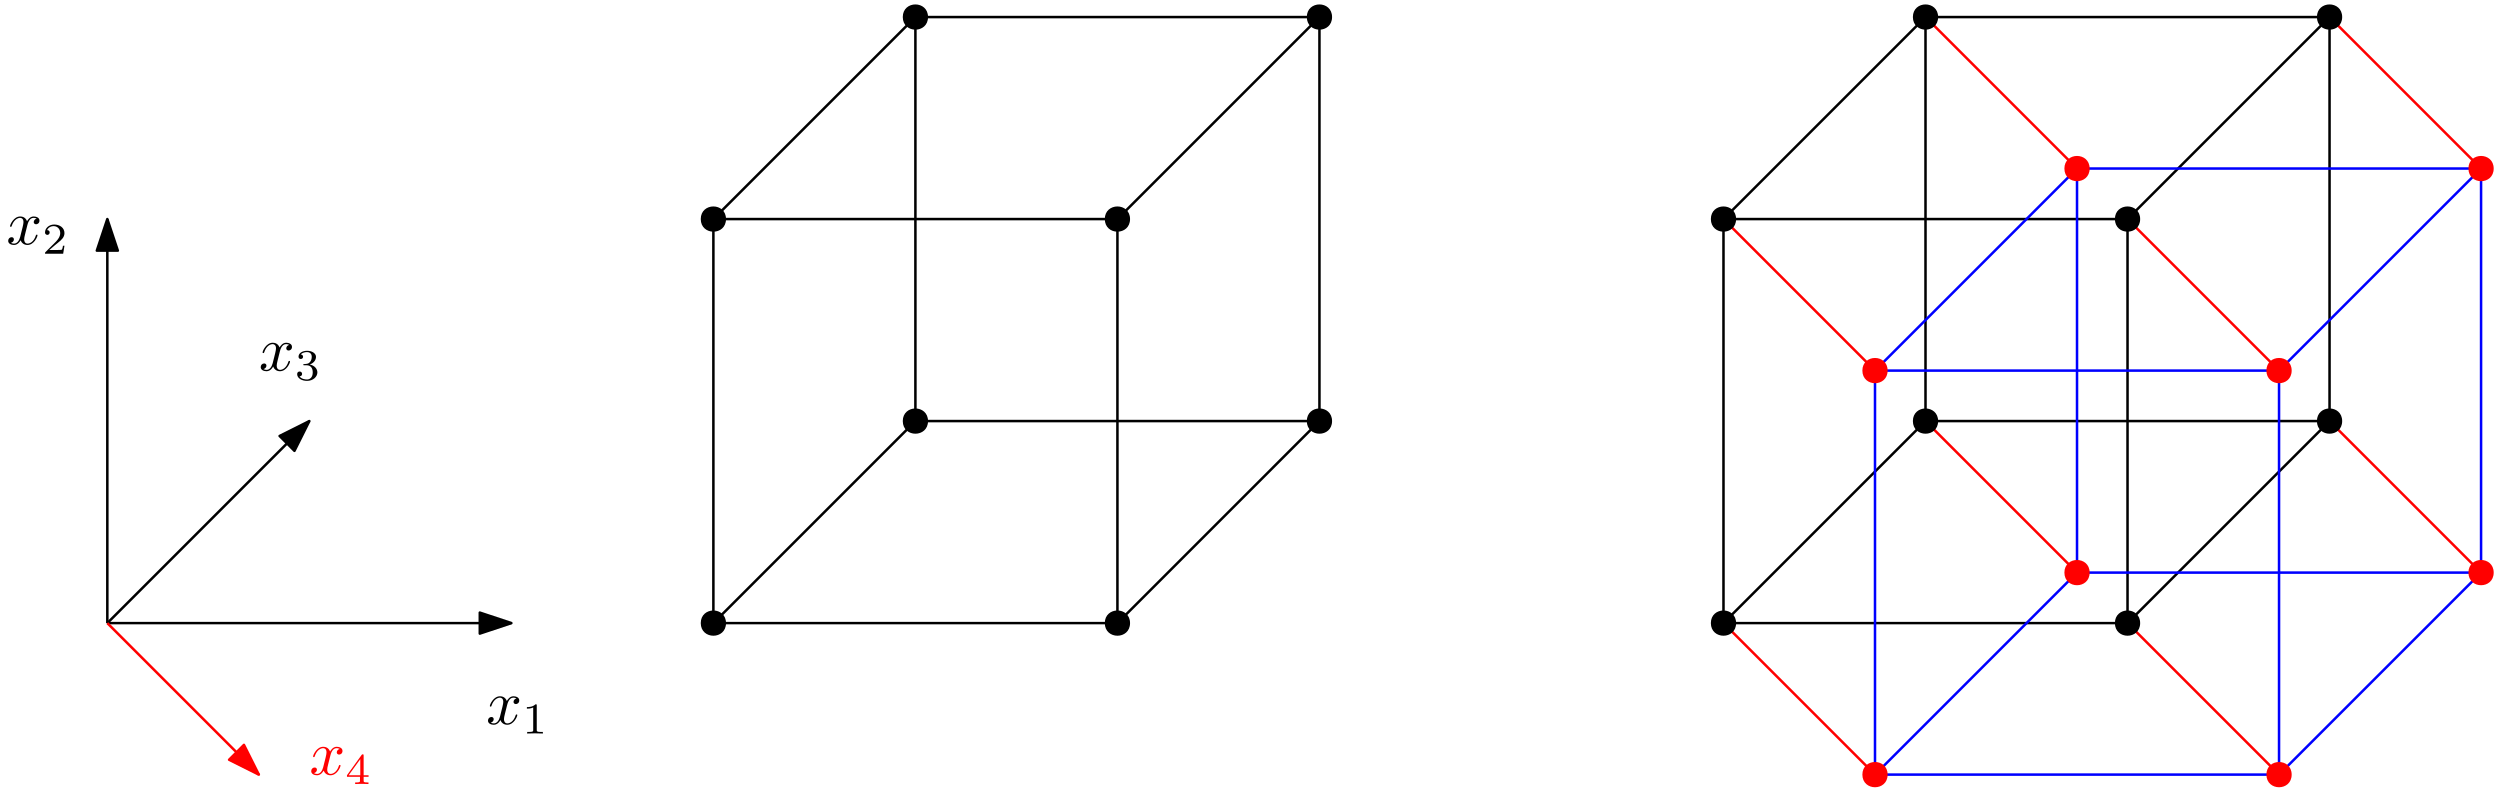 <?xml version="1.0" encoding="UTF-8"?>
<svg xmlns="http://www.w3.org/2000/svg" xmlns:xlink="http://www.w3.org/1999/xlink" width="396pt" height="126pt" viewBox="0 0 396 126" version="1.1">
<defs>
<g>
<symbol overflow="visible" id="glyph0-0">
<path style="stroke:none;" d=""/>
</symbol>
<symbol overflow="visible" id="glyph0-1">
<path style="stroke:none;" d="M 3.328 -3.016 C 3.391 -3.266 3.625 -4.188 4.312 -4.188 C 4.359 -4.188 4.609 -4.188 4.812 -4.062 C 4.531 -4 4.344 -3.766 4.344 -3.516 C 4.344 -3.359 4.453 -3.172 4.719 -3.172 C 4.938 -3.172 5.25 -3.344 5.25 -3.75 C 5.25 -4.266 4.672 -4.406 4.328 -4.406 C 3.75 -4.406 3.406 -3.875 3.281 -3.656 C 3.031 -4.312 2.5 -4.406 2.203 -4.406 C 1.172 -4.406 0.594 -3.125 0.594 -2.875 C 0.594 -2.766 0.703 -2.766 0.719 -2.766 C 0.797 -2.766 0.828 -2.797 0.844 -2.875 C 1.188 -3.938 1.844 -4.188 2.188 -4.188 C 2.375 -4.188 2.719 -4.094 2.719 -3.516 C 2.719 -3.203 2.547 -2.547 2.188 -1.141 C 2.031 -0.531 1.672 -0.109 1.234 -0.109 C 1.172 -0.109 0.953 -0.109 0.734 -0.234 C 0.984 -0.297 1.203 -0.5 1.203 -0.781 C 1.203 -1.047 0.984 -1.125 0.844 -1.125 C 0.531 -1.125 0.297 -0.875 0.297 -0.547 C 0.297 -0.094 0.781 0.109 1.219 0.109 C 1.891 0.109 2.25 -0.594 2.266 -0.641 C 2.391 -0.281 2.75 0.109 3.344 0.109 C 4.375 0.109 4.938 -1.172 4.938 -1.422 C 4.938 -1.531 4.859 -1.531 4.828 -1.531 C 4.734 -1.531 4.719 -1.484 4.688 -1.422 C 4.359 -0.344 3.688 -0.109 3.375 -0.109 C 2.984 -0.109 2.828 -0.422 2.828 -0.766 C 2.828 -0.984 2.875 -1.203 2.984 -1.641 Z M 3.328 -3.016 "/>
</symbol>
<symbol overflow="visible" id="glyph1-0">
<path style="stroke:none;" d=""/>
</symbol>
<symbol overflow="visible" id="glyph1-1">
<path style="stroke:none;" d="M 2.328 -4.438 C 2.328 -4.625 2.328 -4.625 2.125 -4.625 C 1.672 -4.188 1.047 -4.188 0.766 -4.188 L 0.766 -3.938 C 0.922 -3.938 1.391 -3.938 1.766 -4.125 L 1.766 -0.578 C 1.766 -0.344 1.766 -0.25 1.078 -0.25 L 0.812 -0.25 L 0.812 0 C 0.938 0 1.797 -0.031 2.047 -0.031 C 2.266 -0.031 3.141 0 3.297 0 L 3.297 -0.25 L 3.031 -0.25 C 2.328 -0.25 2.328 -0.344 2.328 -0.578 Z M 2.328 -4.438 "/>
</symbol>
<symbol overflow="visible" id="glyph1-2">
<path style="stroke:none;" d="M 3.516 -1.266 L 3.281 -1.266 C 3.266 -1.109 3.188 -0.703 3.094 -0.641 C 3.047 -0.594 2.516 -0.594 2.406 -0.594 L 1.125 -0.594 C 1.859 -1.234 2.109 -1.438 2.516 -1.766 C 3.031 -2.172 3.516 -2.609 3.516 -3.266 C 3.516 -4.109 2.781 -4.625 1.891 -4.625 C 1.031 -4.625 0.438 -4.016 0.438 -3.375 C 0.438 -3.031 0.734 -2.984 0.812 -2.984 C 0.969 -2.984 1.172 -3.109 1.172 -3.359 C 1.172 -3.484 1.125 -3.734 0.766 -3.734 C 0.984 -4.219 1.453 -4.375 1.781 -4.375 C 2.484 -4.375 2.844 -3.828 2.844 -3.266 C 2.844 -2.656 2.406 -2.188 2.188 -1.938 L 0.516 -0.266 C 0.438 -0.203 0.438 -0.188 0.438 0 L 3.312 0 Z M 3.516 -1.266 "/>
</symbol>
<symbol overflow="visible" id="glyph1-3">
<path style="stroke:none;" d="M 1.906 -2.328 C 2.453 -2.328 2.844 -1.953 2.844 -1.203 C 2.844 -0.344 2.328 -0.078 1.938 -0.078 C 1.656 -0.078 1.031 -0.156 0.75 -0.578 C 1.078 -0.578 1.156 -0.812 1.156 -0.969 C 1.156 -1.188 0.984 -1.344 0.766 -1.344 C 0.578 -1.344 0.375 -1.219 0.375 -0.938 C 0.375 -0.281 1.094 0.141 1.938 0.141 C 2.906 0.141 3.578 -0.516 3.578 -1.203 C 3.578 -1.75 3.141 -2.297 2.375 -2.453 C 3.094 -2.719 3.359 -3.234 3.359 -3.672 C 3.359 -4.219 2.734 -4.625 1.953 -4.625 C 1.188 -4.625 0.594 -4.25 0.594 -3.688 C 0.594 -3.453 0.75 -3.328 0.953 -3.328 C 1.172 -3.328 1.312 -3.484 1.312 -3.672 C 1.312 -3.875 1.172 -4.031 0.953 -4.047 C 1.203 -4.344 1.672 -4.422 1.938 -4.422 C 2.25 -4.422 2.688 -4.266 2.688 -3.672 C 2.688 -3.375 2.594 -3.047 2.406 -2.844 C 2.188 -2.578 1.984 -2.562 1.641 -2.531 C 1.469 -2.516 1.453 -2.516 1.422 -2.516 C 1.406 -2.516 1.344 -2.5 1.344 -2.422 C 1.344 -2.328 1.406 -2.328 1.531 -2.328 Z M 1.906 -2.328 "/>
</symbol>
<symbol overflow="visible" id="glyph1-4">
<path style="stroke:none;" d="M 3.688 -1.141 L 3.688 -1.391 L 2.906 -1.391 L 2.906 -4.5 C 2.906 -4.641 2.906 -4.703 2.766 -4.703 C 2.672 -4.703 2.641 -4.703 2.578 -4.594 L 0.266 -1.391 L 0.266 -1.141 L 2.328 -1.141 L 2.328 -0.578 C 2.328 -0.328 2.328 -0.25 1.75 -0.25 L 1.562 -0.25 L 1.562 0 C 1.922 -0.016 2.359 -0.031 2.609 -0.031 C 2.875 -0.031 3.312 -0.016 3.672 0 L 3.672 -0.25 L 3.484 -0.25 C 2.906 -0.25 2.906 -0.328 2.906 -0.578 L 2.906 -1.141 Z M 2.375 -3.938 L 2.375 -1.391 L 0.531 -1.391 Z M 2.375 -3.938 "/>
</symbol>
</g>
</defs>
<g id="surface1">
<path style="fill:none;stroke-width:0.4;stroke-linecap:butt;stroke-linejoin:round;stroke:rgb(100%,0%,0%);stroke-opacity:1;stroke-miterlimit:10;" d="M 304 400.001 L 328 376.001 " transform="matrix(1,0,0,-1,1,466.7)"/>
<path style="fill:none;stroke-width:0.4;stroke-linecap:butt;stroke-linejoin:round;stroke:rgb(100%,0%,0%);stroke-opacity:1;stroke-miterlimit:10;" d="M 336 432.001 L 360 408.001 " transform="matrix(1,0,0,-1,1,466.7)"/>
<path style="fill:none;stroke-width:0.4;stroke-linecap:butt;stroke-linejoin:round;stroke:rgb(100%,0%,0%);stroke-opacity:1;stroke-miterlimit:10;" d="M 368 464.001 L 392 440.001 " transform="matrix(1,0,0,-1,1,466.7)"/>
<path style="fill:none;stroke-width:0.4;stroke-linecap:butt;stroke-linejoin:round;stroke:rgb(100%,0%,0%);stroke-opacity:1;stroke-miterlimit:10;" d="M 304 464.001 L 328 440.001 " transform="matrix(1,0,0,-1,1,466.7)"/>
<path style="fill:none;stroke-width:0.4;stroke-linecap:butt;stroke-linejoin:round;stroke:rgb(100%,0%,0%);stroke-opacity:1;stroke-miterlimit:10;" d="M 368 400.001 L 392 376.001 " transform="matrix(1,0,0,-1,1,466.7)"/>
<path style="fill:none;stroke-width:0.4;stroke-linecap:butt;stroke-linejoin:round;stroke:rgb(100%,0%,0%);stroke-opacity:1;stroke-miterlimit:10;" d="M 336 368.001 L 360 344.001 " transform="matrix(1,0,0,-1,1,466.7)"/>
<path style="fill:none;stroke-width:0.4;stroke-linecap:butt;stroke-linejoin:round;stroke:rgb(100%,0%,0%);stroke-opacity:1;stroke-miterlimit:10;" d="M 272 432.001 L 296 408.001 " transform="matrix(1,0,0,-1,1,466.7)"/>
<path style="fill:none;stroke-width:0.4;stroke-linecap:butt;stroke-linejoin:round;stroke:rgb(100%,0%,0%);stroke-opacity:1;stroke-miterlimit:10;" d="M 272 368.001 L 296 344.001 " transform="matrix(1,0,0,-1,1,466.7)"/>
<path style=" stroke:none;fill-rule:evenodd;fill:rgb(0%,0%,0%);fill-opacity:1;" d="M 115 34.699 C 115 32.035 111 32.035 111 34.699 C 111 37.367 115 37.367 115 34.699 Z M 115 34.699 "/>
<path style=" stroke:none;fill-rule:evenodd;fill:rgb(0%,0%,0%);fill-opacity:1;" d="M 179 34.699 C 179 32.035 175 32.035 175 34.699 C 175 37.367 179 37.367 179 34.699 Z M 179 34.699 "/>
<path style=" stroke:none;fill-rule:evenodd;fill:rgb(0%,0%,0%);fill-opacity:1;" d="M 115 98.699 C 115 96.035 111 96.035 111 98.699 C 111 101.367 115 101.367 115 98.699 Z M 115 98.699 "/>
<path style=" stroke:none;fill-rule:evenodd;fill:rgb(0%,0%,0%);fill-opacity:1;" d="M 179 98.699 C 179 96.035 175 96.035 175 98.699 C 175 101.367 179 101.367 179 98.699 Z M 179 98.699 "/>
<path style=" stroke:none;fill-rule:evenodd;fill:rgb(0%,0%,0%);fill-opacity:1;" d="M 147 2.699 C 147 0.035 143 0.035 143 2.699 C 143 5.367 147 5.367 147 2.699 Z M 147 2.699 "/>
<path style=" stroke:none;fill-rule:evenodd;fill:rgb(0%,0%,0%);fill-opacity:1;" d="M 211 2.699 C 211 0.035 207 0.035 207 2.699 C 207 5.367 211 5.367 211 2.699 Z M 211 2.699 "/>
<path style=" stroke:none;fill-rule:evenodd;fill:rgb(0%,0%,0%);fill-opacity:1;" d="M 147 66.699 C 147 64.035 143 64.035 143 66.699 C 143 69.367 147 69.367 147 66.699 Z M 147 66.699 "/>
<path style=" stroke:none;fill-rule:evenodd;fill:rgb(0%,0%,0%);fill-opacity:1;" d="M 211 66.699 C 211 64.035 207 64.035 207 66.699 C 207 69.367 211 69.367 211 66.699 Z M 211 66.699 "/>
<path style="fill:none;stroke-width:0.4;stroke-linecap:butt;stroke-linejoin:round;stroke:rgb(0%,0%,0%);stroke-opacity:1;stroke-miterlimit:10;" d="M 112 368.001 L 112 432.001 " transform="matrix(1,0,0,-1,1,466.7)"/>
<path style="fill:none;stroke-width:0.4;stroke-linecap:butt;stroke-linejoin:round;stroke:rgb(0%,0%,0%);stroke-opacity:1;stroke-miterlimit:10;" d="M 176 368.001 L 176 432.001 " transform="matrix(1,0,0,-1,1,466.7)"/>
<path style="fill:none;stroke-width:0.4;stroke-linecap:butt;stroke-linejoin:round;stroke:rgb(0%,0%,0%);stroke-opacity:1;stroke-miterlimit:10;" d="M 144 400.001 L 144 464.001 " transform="matrix(1,0,0,-1,1,466.7)"/>
<path style="fill:none;stroke-width:0.4;stroke-linecap:butt;stroke-linejoin:round;stroke:rgb(0%,0%,0%);stroke-opacity:1;stroke-miterlimit:10;" d="M 208 400.001 L 208 464.001 " transform="matrix(1,0,0,-1,1,466.7)"/>
<path style="fill:none;stroke-width:0.4;stroke-linecap:butt;stroke-linejoin:round;stroke:rgb(0%,0%,0%);stroke-opacity:1;stroke-miterlimit:10;" d="M 112 368.001 L 176 368.001 " transform="matrix(1,0,0,-1,1,466.7)"/>
<path style="fill:none;stroke-width:0.4;stroke-linecap:butt;stroke-linejoin:round;stroke:rgb(0%,0%,0%);stroke-opacity:1;stroke-miterlimit:10;" d="M 112 432.001 L 176 432.001 " transform="matrix(1,0,0,-1,1,466.7)"/>
<path style="fill:none;stroke-width:0.4;stroke-linecap:butt;stroke-linejoin:round;stroke:rgb(0%,0%,0%);stroke-opacity:1;stroke-miterlimit:10;" d="M 144 464.001 L 208 464.001 " transform="matrix(1,0,0,-1,1,466.7)"/>
<path style="fill:none;stroke-width:0.4;stroke-linecap:butt;stroke-linejoin:round;stroke:rgb(0%,0%,0%);stroke-opacity:1;stroke-miterlimit:10;" d="M 144 400.001 L 208 400.001 " transform="matrix(1,0,0,-1,1,466.7)"/>
<path style="fill:none;stroke-width:0.4;stroke-linecap:butt;stroke-linejoin:round;stroke:rgb(0%,0%,0%);stroke-opacity:1;stroke-miterlimit:10;" d="M 112 368.001 L 144 400.001 " transform="matrix(1,0,0,-1,1,466.7)"/>
<path style="fill:none;stroke-width:0.4;stroke-linecap:butt;stroke-linejoin:round;stroke:rgb(0%,0%,0%);stroke-opacity:1;stroke-miterlimit:10;" d="M 176 368.001 L 208 400.001 " transform="matrix(1,0,0,-1,1,466.7)"/>
<path style="fill:none;stroke-width:0.4;stroke-linecap:butt;stroke-linejoin:round;stroke:rgb(0%,0%,0%);stroke-opacity:1;stroke-miterlimit:10;" d="M 176 432.001 L 208 464.001 " transform="matrix(1,0,0,-1,1,466.7)"/>
<path style="fill:none;stroke-width:0.4;stroke-linecap:butt;stroke-linejoin:round;stroke:rgb(0%,0%,0%);stroke-opacity:1;stroke-miterlimit:10;" d="M 112 432.001 L 144 464.001 " transform="matrix(1,0,0,-1,1,466.7)"/>
<path style=" stroke:none;fill-rule:evenodd;fill:rgb(0%,0%,0%);fill-opacity:1;" d="M 275 34.699 C 275 32.035 271 32.035 271 34.699 C 271 37.367 275 37.367 275 34.699 Z M 275 34.699 "/>
<path style=" stroke:none;fill-rule:evenodd;fill:rgb(0%,0%,0%);fill-opacity:1;" d="M 339 34.699 C 339 32.035 335 32.035 335 34.699 C 335 37.367 339 37.367 339 34.699 Z M 339 34.699 "/>
<path style=" stroke:none;fill-rule:evenodd;fill:rgb(0%,0%,0%);fill-opacity:1;" d="M 275 98.699 C 275 96.035 271 96.035 271 98.699 C 271 101.367 275 101.367 275 98.699 Z M 275 98.699 "/>
<path style=" stroke:none;fill-rule:evenodd;fill:rgb(0%,0%,0%);fill-opacity:1;" d="M 339 98.699 C 339 96.035 335 96.035 335 98.699 C 335 101.367 339 101.367 339 98.699 Z M 339 98.699 "/>
<path style=" stroke:none;fill-rule:evenodd;fill:rgb(0%,0%,0%);fill-opacity:1;" d="M 307 2.699 C 307 0.035 303 0.035 303 2.699 C 303 5.367 307 5.367 307 2.699 Z M 307 2.699 "/>
<path style=" stroke:none;fill-rule:evenodd;fill:rgb(0%,0%,0%);fill-opacity:1;" d="M 371 2.699 C 371 0.035 367 0.035 367 2.699 C 367 5.367 371 5.367 371 2.699 Z M 371 2.699 "/>
<path style=" stroke:none;fill-rule:evenodd;fill:rgb(0%,0%,0%);fill-opacity:1;" d="M 307 66.699 C 307 64.035 303 64.035 303 66.699 C 303 69.367 307 69.367 307 66.699 Z M 307 66.699 "/>
<path style=" stroke:none;fill-rule:evenodd;fill:rgb(0%,0%,0%);fill-opacity:1;" d="M 371 66.699 C 371 64.035 367 64.035 367 66.699 C 367 69.367 371 69.367 371 66.699 Z M 371 66.699 "/>
<path style="fill:none;stroke-width:0.4;stroke-linecap:butt;stroke-linejoin:round;stroke:rgb(0%,0%,0%);stroke-opacity:1;stroke-miterlimit:10;" d="M 272 368.001 L 272 432.001 " transform="matrix(1,0,0,-1,1,466.7)"/>
<path style="fill:none;stroke-width:0.4;stroke-linecap:butt;stroke-linejoin:round;stroke:rgb(0%,0%,0%);stroke-opacity:1;stroke-miterlimit:10;" d="M 336 368.001 L 336 432.001 " transform="matrix(1,0,0,-1,1,466.7)"/>
<path style="fill:none;stroke-width:0.4;stroke-linecap:butt;stroke-linejoin:round;stroke:rgb(0%,0%,0%);stroke-opacity:1;stroke-miterlimit:10;" d="M 304 400.001 L 304 464.001 " transform="matrix(1,0,0,-1,1,466.7)"/>
<path style="fill:none;stroke-width:0.4;stroke-linecap:butt;stroke-linejoin:round;stroke:rgb(0%,0%,0%);stroke-opacity:1;stroke-miterlimit:10;" d="M 368 400.001 L 368 464.001 " transform="matrix(1,0,0,-1,1,466.7)"/>
<path style="fill:none;stroke-width:0.4;stroke-linecap:butt;stroke-linejoin:round;stroke:rgb(0%,0%,0%);stroke-opacity:1;stroke-miterlimit:10;" d="M 272 368.001 L 336 368.001 " transform="matrix(1,0,0,-1,1,466.7)"/>
<path style="fill:none;stroke-width:0.4;stroke-linecap:butt;stroke-linejoin:round;stroke:rgb(0%,0%,0%);stroke-opacity:1;stroke-miterlimit:10;" d="M 272 432.001 L 336 432.001 " transform="matrix(1,0,0,-1,1,466.7)"/>
<path style="fill:none;stroke-width:0.4;stroke-linecap:butt;stroke-linejoin:round;stroke:rgb(0%,0%,0%);stroke-opacity:1;stroke-miterlimit:10;" d="M 304 464.001 L 368 464.001 " transform="matrix(1,0,0,-1,1,466.7)"/>
<path style="fill:none;stroke-width:0.4;stroke-linecap:butt;stroke-linejoin:round;stroke:rgb(0%,0%,0%);stroke-opacity:1;stroke-miterlimit:10;" d="M 304 400.001 L 368 400.001 " transform="matrix(1,0,0,-1,1,466.7)"/>
<path style="fill:none;stroke-width:0.4;stroke-linecap:butt;stroke-linejoin:round;stroke:rgb(0%,0%,0%);stroke-opacity:1;stroke-miterlimit:10;" d="M 272 368.001 L 304 400.001 " transform="matrix(1,0,0,-1,1,466.7)"/>
<path style="fill:none;stroke-width:0.4;stroke-linecap:butt;stroke-linejoin:round;stroke:rgb(0%,0%,0%);stroke-opacity:1;stroke-miterlimit:10;" d="M 336 368.001 L 368 400.001 " transform="matrix(1,0,0,-1,1,466.7)"/>
<path style="fill:none;stroke-width:0.4;stroke-linecap:butt;stroke-linejoin:round;stroke:rgb(0%,0%,0%);stroke-opacity:1;stroke-miterlimit:10;" d="M 336 432.001 L 368 464.001 " transform="matrix(1,0,0,-1,1,466.7)"/>
<path style="fill:none;stroke-width:0.4;stroke-linecap:butt;stroke-linejoin:round;stroke:rgb(0%,0%,0%);stroke-opacity:1;stroke-miterlimit:10;" d="M 272 432.001 L 304 464.001 " transform="matrix(1,0,0,-1,1,466.7)"/>
<path style="fill:none;stroke-width:0.4;stroke-linecap:butt;stroke-linejoin:round;stroke:rgb(0%,0%,100%);stroke-opacity:1;stroke-miterlimit:10;" d="M 296 344.001 L 296 408.001 " transform="matrix(1,0,0,-1,1,466.7)"/>
<path style="fill:none;stroke-width:0.4;stroke-linecap:butt;stroke-linejoin:round;stroke:rgb(0%,0%,100%);stroke-opacity:1;stroke-miterlimit:10;" d="M 360 344.001 L 360 408.001 " transform="matrix(1,0,0,-1,1,466.7)"/>
<path style="fill:none;stroke-width:0.4;stroke-linecap:butt;stroke-linejoin:round;stroke:rgb(0%,0%,100%);stroke-opacity:1;stroke-miterlimit:10;" d="M 328 376.001 L 328 440.001 " transform="matrix(1,0,0,-1,1,466.7)"/>
<path style="fill:none;stroke-width:0.4;stroke-linecap:butt;stroke-linejoin:round;stroke:rgb(0%,0%,100%);stroke-opacity:1;stroke-miterlimit:10;" d="M 392 376.001 L 392 440.001 " transform="matrix(1,0,0,-1,1,466.7)"/>
<path style="fill:none;stroke-width:0.4;stroke-linecap:butt;stroke-linejoin:round;stroke:rgb(0%,0%,100%);stroke-opacity:1;stroke-miterlimit:10;" d="M 296 344.001 L 360 344.001 " transform="matrix(1,0,0,-1,1,466.7)"/>
<path style="fill:none;stroke-width:0.4;stroke-linecap:butt;stroke-linejoin:round;stroke:rgb(0%,0%,100%);stroke-opacity:1;stroke-miterlimit:10;" d="M 296 408.001 L 360 408.001 " transform="matrix(1,0,0,-1,1,466.7)"/>
<path style="fill:none;stroke-width:0.4;stroke-linecap:butt;stroke-linejoin:round;stroke:rgb(0%,0%,100%);stroke-opacity:1;stroke-miterlimit:10;" d="M 328 440.001 L 392 440.001 " transform="matrix(1,0,0,-1,1,466.7)"/>
<path style="fill:none;stroke-width:0.4;stroke-linecap:butt;stroke-linejoin:round;stroke:rgb(0%,0%,100%);stroke-opacity:1;stroke-miterlimit:10;" d="M 328 376.001 L 392 376.001 " transform="matrix(1,0,0,-1,1,466.7)"/>
<path style="fill:none;stroke-width:0.4;stroke-linecap:butt;stroke-linejoin:round;stroke:rgb(0%,0%,100%);stroke-opacity:1;stroke-miterlimit:10;" d="M 296 344.001 L 328 376.001 " transform="matrix(1,0,0,-1,1,466.7)"/>
<path style="fill:none;stroke-width:0.4;stroke-linecap:butt;stroke-linejoin:round;stroke:rgb(0%,0%,100%);stroke-opacity:1;stroke-miterlimit:10;" d="M 360 344.001 L 392 376.001 " transform="matrix(1,0,0,-1,1,466.7)"/>
<path style="fill:none;stroke-width:0.4;stroke-linecap:butt;stroke-linejoin:round;stroke:rgb(0%,0%,100%);stroke-opacity:1;stroke-miterlimit:10;" d="M 360 408.001 L 392 440.001 " transform="matrix(1,0,0,-1,1,466.7)"/>
<path style="fill:none;stroke-width:0.4;stroke-linecap:butt;stroke-linejoin:round;stroke:rgb(0%,0%,100%);stroke-opacity:1;stroke-miterlimit:10;" d="M 296 408.001 L 328 440.001 " transform="matrix(1,0,0,-1,1,466.7)"/>
<path style=" stroke:none;fill-rule:evenodd;fill:rgb(100%,0%,0%);fill-opacity:1;" d="M 299 58.699 C 299 56.035 295 56.035 295 58.699 C 295 61.367 299 61.367 299 58.699 Z M 299 58.699 "/>
<path style=" stroke:none;fill-rule:evenodd;fill:rgb(100%,0%,0%);fill-opacity:1;" d="M 363 58.699 C 363 56.035 359 56.035 359 58.699 C 359 61.367 363 61.367 363 58.699 Z M 363 58.699 "/>
<path style=" stroke:none;fill-rule:evenodd;fill:rgb(100%,0%,0%);fill-opacity:1;" d="M 299 122.699 C 299 120.035 295 120.035 295 122.699 C 295 125.367 299 125.367 299 122.699 Z M 299 122.699 "/>
<path style=" stroke:none;fill-rule:evenodd;fill:rgb(100%,0%,0%);fill-opacity:1;" d="M 363 122.699 C 363 120.035 359 120.035 359 122.699 C 359 125.367 363 125.367 363 122.699 Z M 363 122.699 "/>
<path style=" stroke:none;fill-rule:evenodd;fill:rgb(100%,0%,0%);fill-opacity:1;" d="M 331 26.699 C 331 24.035 327 24.035 327 26.699 C 327 29.367 331 29.367 331 26.699 Z M 331 26.699 "/>
<path style=" stroke:none;fill-rule:evenodd;fill:rgb(100%,0%,0%);fill-opacity:1;" d="M 395 26.699 C 395 24.035 391 24.035 391 26.699 C 391 29.367 395 29.367 395 26.699 Z M 395 26.699 "/>
<path style=" stroke:none;fill-rule:evenodd;fill:rgb(100%,0%,0%);fill-opacity:1;" d="M 331 90.699 C 331 88.035 327 88.035 327 90.699 C 327 93.367 331 93.367 331 90.699 Z M 331 90.699 "/>
<path style=" stroke:none;fill-rule:evenodd;fill:rgb(100%,0%,0%);fill-opacity:1;" d="M 395 90.699 C 395 88.035 391 88.035 391 90.699 C 391 93.367 395 93.367 395 90.699 Z M 395 90.699 "/>
<path style="fill:none;stroke-width:0.4;stroke-linecap:butt;stroke-linejoin:round;stroke:rgb(0%,0%,0%);stroke-opacity:1;stroke-miterlimit:10;" d="M 16 368.001 L 80 368.001 " transform="matrix(1,0,0,-1,1,466.7)"/>
<path style="fill-rule:evenodd;fill:rgb(0%,0%,0%);fill-opacity:1;stroke-width:0.4;stroke-linecap:butt;stroke-linejoin:round;stroke:rgb(0%,0%,0%);stroke-opacity:1;stroke-miterlimit:10;" d="M 80 368.001 L 75 369.665 L 75 366.337 Z M 80 368.001 " transform="matrix(1,0,0,-1,1,466.7)"/>
<path style="fill:none;stroke-width:0.4;stroke-linecap:butt;stroke-linejoin:round;stroke:rgb(0%,0%,0%);stroke-opacity:1;stroke-miterlimit:10;" d="M 16 368.001 L 16 432.001 " transform="matrix(1,0,0,-1,1,466.7)"/>
<path style="fill-rule:evenodd;fill:rgb(0%,0%,0%);fill-opacity:1;stroke-width:0.4;stroke-linecap:butt;stroke-linejoin:round;stroke:rgb(0%,0%,0%);stroke-opacity:1;stroke-miterlimit:10;" d="M 16 432.001 L 14.336 427.001 L 17.664 427.001 Z M 16 432.001 " transform="matrix(1,0,0,-1,1,466.7)"/>
<path style="fill:none;stroke-width:0.4;stroke-linecap:butt;stroke-linejoin:round;stroke:rgb(0%,0%,0%);stroke-opacity:1;stroke-miterlimit:10;" d="M 16 368.001 L 48 400.001 " transform="matrix(1,0,0,-1,1,466.7)"/>
<path style="fill-rule:evenodd;fill:rgb(0%,0%,0%);fill-opacity:1;stroke-width:0.4;stroke-linecap:butt;stroke-linejoin:round;stroke:rgb(0%,0%,0%);stroke-opacity:1;stroke-miterlimit:10;" d="M 48 400.001 L 43.289 397.641 L 45.641 395.286 Z M 48 400.001 " transform="matrix(1,0,0,-1,1,466.7)"/>
<g style="fill:rgb(0%,0%,0%);fill-opacity:1;">
  <use xlink:href="#glyph0-1" x="77" y="114.696"/>
</g>
<g style="fill:rgb(0%,0%,0%);fill-opacity:1;">
  <use xlink:href="#glyph1-1" x="82.694" y="116.19"/>
</g>
<g style="fill:rgb(0%,0%,0%);fill-opacity:1;">
  <use xlink:href="#glyph0-1" x="1" y="38.696"/>
</g>
<g style="fill:rgb(0%,0%,0%);fill-opacity:1;">
  <use xlink:href="#glyph1-2" x="6.694" y="40.19"/>
</g>
<g style="fill:rgb(0%,0%,0%);fill-opacity:1;">
  <use xlink:href="#glyph0-1" x="41" y="58.696"/>
</g>
<g style="fill:rgb(0%,0%,0%);fill-opacity:1;">
  <use xlink:href="#glyph1-3" x="46.694" y="60.19"/>
</g>
<g style="fill:rgb(100%,0%,0%);fill-opacity:1;">
  <use xlink:href="#glyph0-1" x="49" y="122.696"/>
</g>
<g style="fill:rgb(100%,0%,0%);fill-opacity:1;">
  <use xlink:href="#glyph1-4" x="54.694" y="124.19"/>
</g>
<path style="fill:none;stroke-width:0.4;stroke-linecap:butt;stroke-linejoin:round;stroke:rgb(100%,0%,0%);stroke-opacity:1;stroke-miterlimit:10;" d="M 16 368.001 L 40 344.001 " transform="matrix(1,0,0,-1,1,466.7)"/>
<path style="fill-rule:evenodd;fill:rgb(100%,0%,0%);fill-opacity:1;stroke-width:0.4;stroke-linecap:butt;stroke-linejoin:round;stroke:rgb(100%,0%,0%);stroke-opacity:1;stroke-miterlimit:10;" d="M 40 344.001 L 37.641 348.712 L 35.289 346.356 Z M 40 344.001 " transform="matrix(1,0,0,-1,1,466.7)"/>
</g>
</svg>
